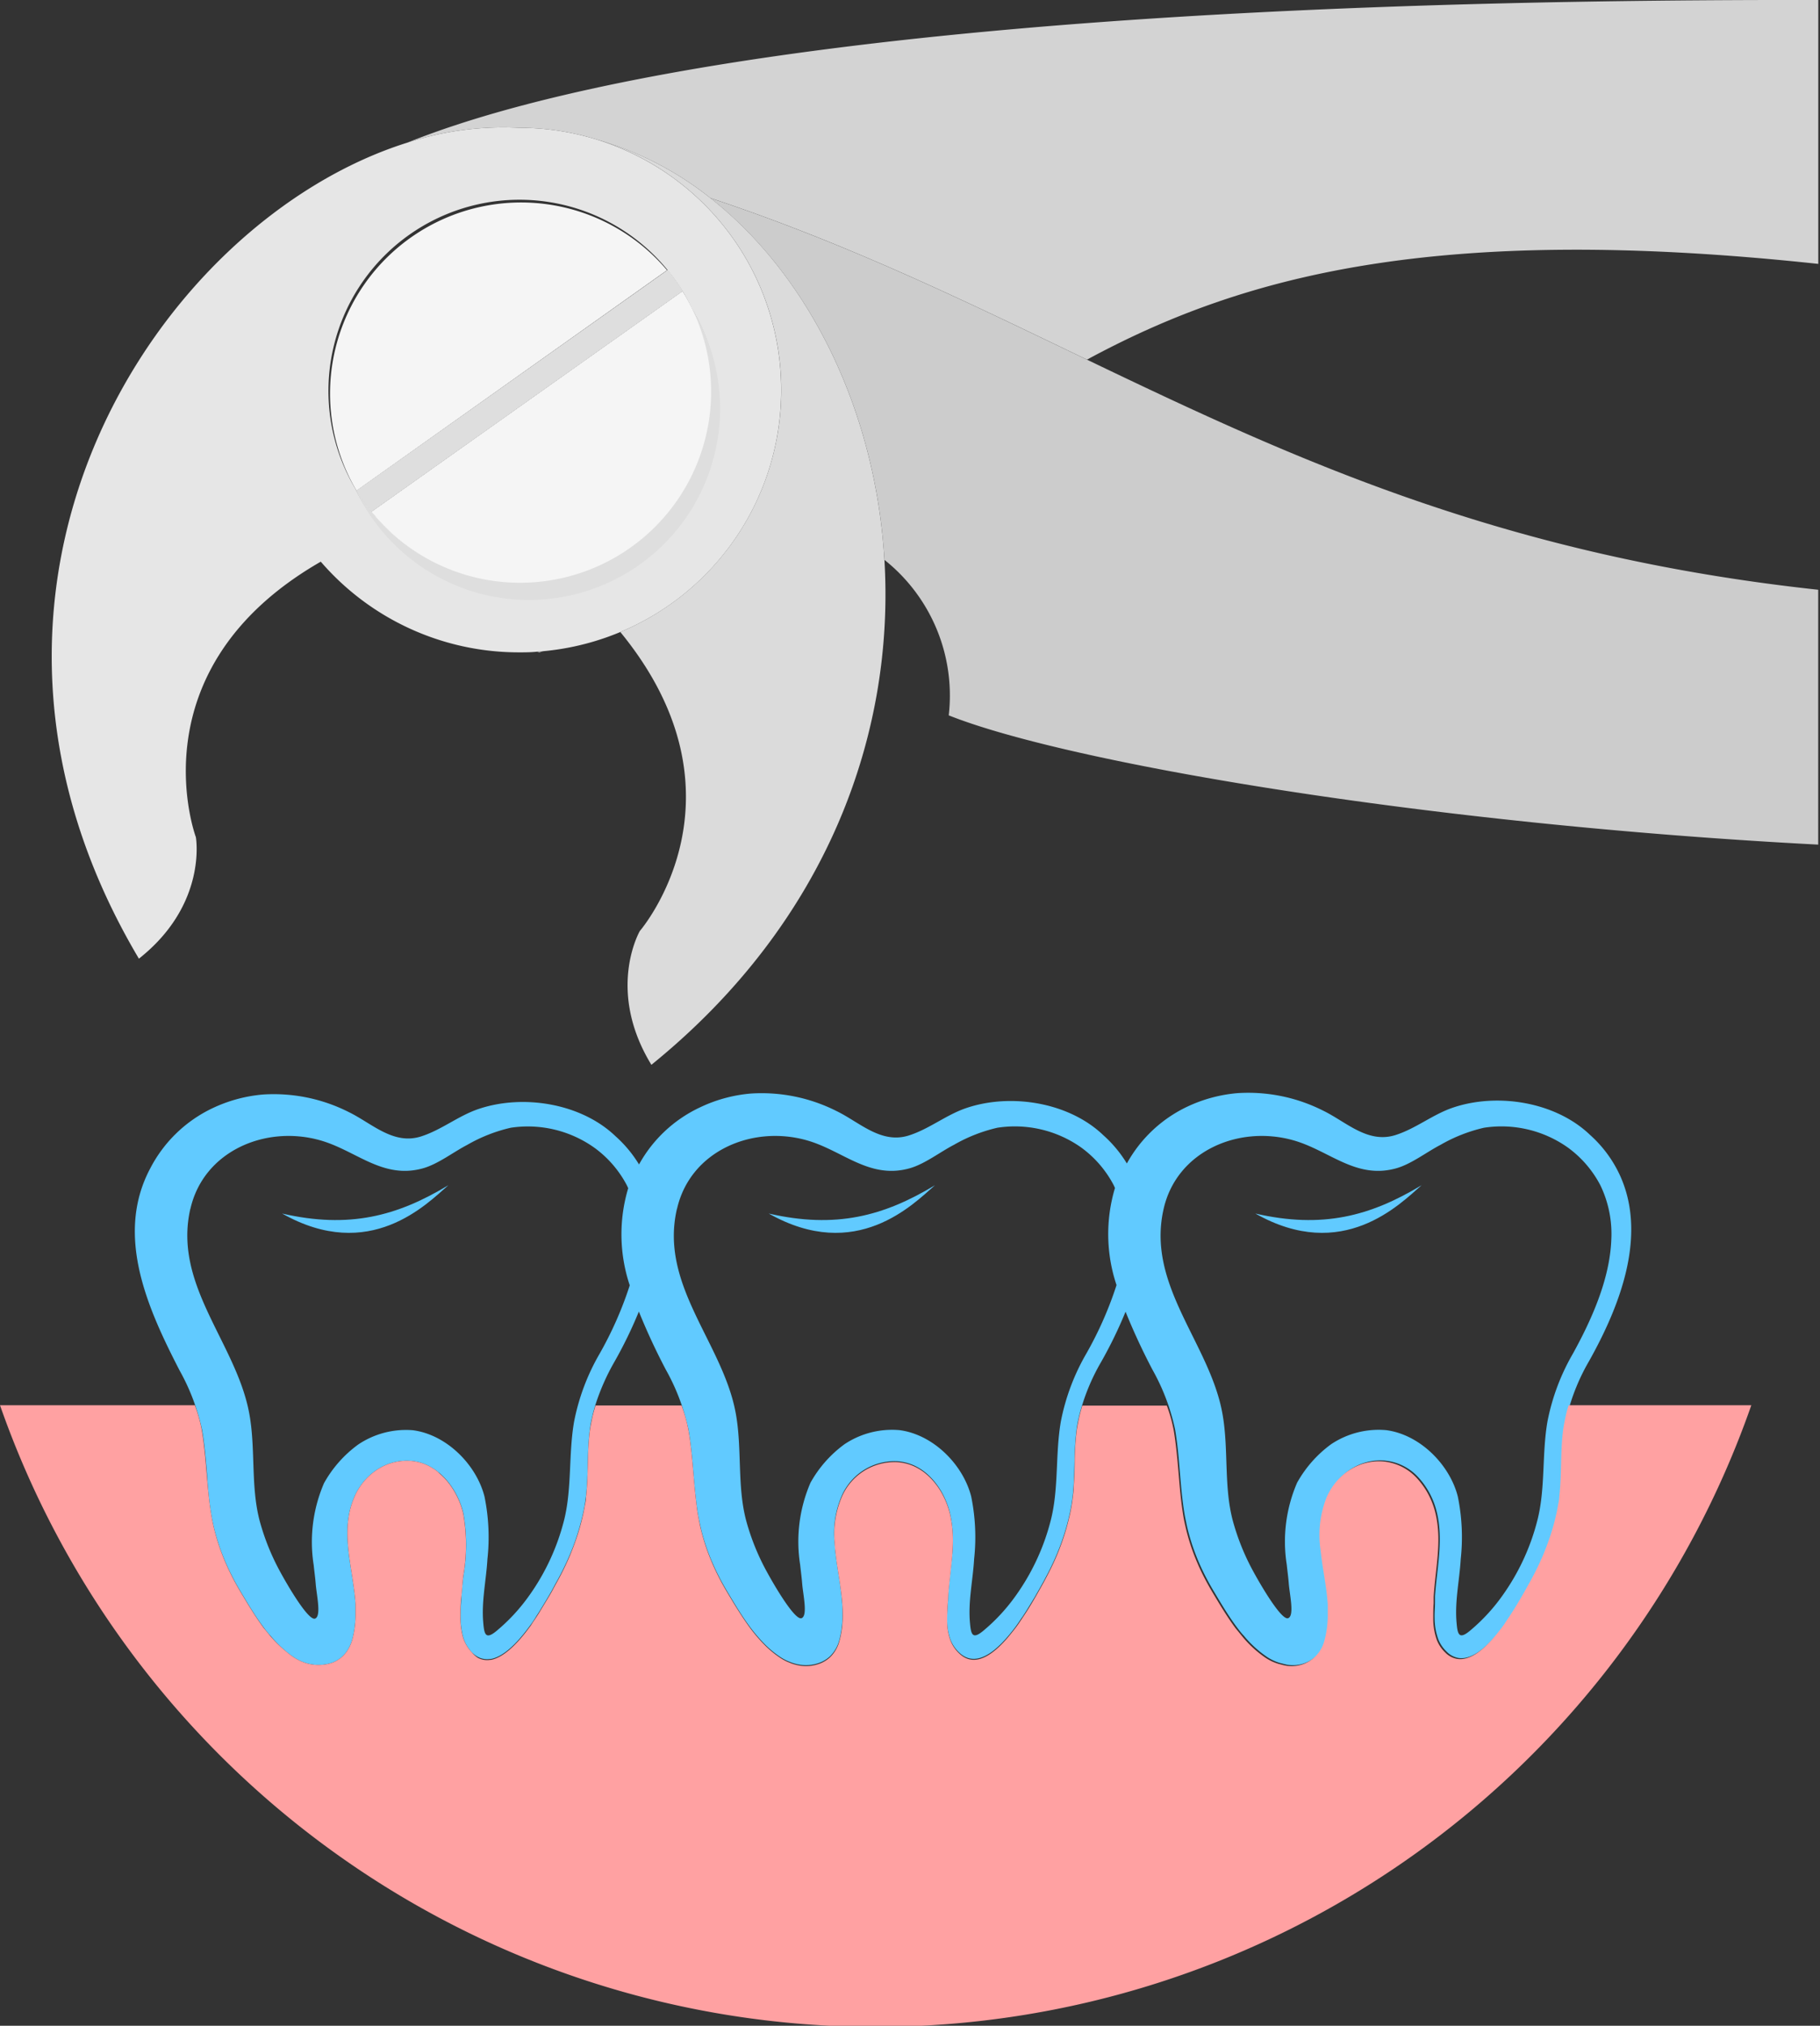 <svg xmlns="http://www.w3.org/2000/svg" viewBox="0 0 223.66 248.86"><rect x="0" y="0" width="223.66" height="248.86" fill="#333333" stroke="none"/><defs><style>.cls-1{isolation:isolate;}.cls-2{fill:none;}.cls-3{fill:#61caff;}.cls-4{fill:#ffa1a2;}.cls-5{fill:#d3d3d3;}.cls-6{fill:#ccc;}.cls-7{fill:#dbdbdb;}.cls-8{fill:#e6e6e6;}.cls-9{fill:#dedede;mix-blend-mode:multiply;}.cls-10{fill:#f5f5f5;}</style></defs><title>dcklamovka</title><g class="cls-1"><g id="icons"><path class="cls-2" d="M70.94,188.6q-0.38,1.18-.86,2.32Q70.56,189.77,70.94,188.6Z"/><path class="cls-2" d="M60.35,203.74l-0.11,0Z"/><path class="cls-2" d="M68.33,194.49l-0.54,1Z"/><path class="cls-2" d="M53.8,180.8a6.37,6.37,0,0,0-1.76-1A6.37,6.37,0,0,1,53.8,180.8Z"/><path class="cls-2" d="M73.18,172.57c-0.14.45-.26,0.9-0.37,1.35C72.92,173.47,73,173,73.18,172.57Z"/><path class="cls-2" d="M98,204.47a5.86,5.86,0,0,1-.73-0.21A5.86,5.86,0,0,0,98,204.47Z"/><path class="cls-2" d="M72.75,174.2c-0.1.47-.19,0.94-0.26,1.42C72.56,175.14,72.65,174.67,72.75,174.2Z"/><path class="cls-2" d="M87.08,190.85a25.84,25.84,0,0,1-.8-2.47A25.84,25.84,0,0,0,87.08,190.85Z"/><path class="cls-2" d="M43,202.38a4,4,0,0,1-.83,1.13A4,4,0,0,0,43,202.38Z"/><path class="cls-2" d="M43.69,197.11c-0.29-4.43-2-8.94-.13-13.19C41.69,188.17,43.4,192.67,43.69,197.11Z"/><path class="cls-2" d="M68.33,194.49l0.14-.25q0.6-1.08,1.12-2.2-0.52,1.12-1.12,2.2Z"/><path class="cls-2" d="M56.94,193.61c-0.1.86-.19,1.72-0.24,2.57s-0.12,1.74-.1,2.66c0-.92,0-1.83.1-2.66S56.85,194.47,56.94,193.61Z"/><path class="cls-2" d="M54.26,181.19a7.92,7.92,0,0,1,.83.89A7.92,7.92,0,0,0,54.26,181.19Z"/><path class="cls-2" d="M71.6,186.22q0.14-.6.25-1.21c0.07-.39.12-0.78,0.17-1.17,0,0.39-.1.78-0.17,1.17S71.69,185.81,71.6,186.22Z"/><path class="cls-2" d="M25.39,180.94c0.14,1.63.27,3.27,0.53,4.87a24.7,24.7,0,0,0,.55,2.56,24.67,24.67,0,0,1-.55-2.56C25.66,184.21,25.53,182.58,25.39,180.94Z"/><path class="cls-2" d="M42,203.59a3.83,3.83,0,0,1-1.18.71A3.83,3.83,0,0,0,42,203.59Z"/><path class="cls-2" d="M101.35,204a3.87,3.87,0,0,1-.48.25A3.86,3.86,0,0,0,101.35,204Z"/><path class="cls-2" d="M27.77,192a30.82,30.82,0,0,0,1.8,3.48c0.86,1.44,1.78,3,2.84,4.41-1.06-1.43-2-3-2.84-4.41A30.85,30.85,0,0,1,27.77,192Z"/><path class="cls-2" d="M33.24,201a15.13,15.13,0,0,0,1.84,1.86A15.13,15.13,0,0,1,33.24,201Z"/><path class="cls-2" d="M123.59,201.34l-0.38.41Z"/><path class="cls-2" d="M113.6,180.8a6.57,6.57,0,0,0-1-.64A6.57,6.57,0,0,1,113.6,180.8Z"/><path class="cls-2" d="M177.62,203a4.24,4.24,0,0,1-1-1.48A4.24,4.24,0,0,0,177.62,203Z"/><path class="cls-2" d="M176.21,198.84c0-.65,0-1.29.05-1.91C176.23,197.55,176.19,198.19,176.21,198.84Z"/><path class="cls-2" d="M163,194.89c0.1,0.74.19,1.48,0.24,2.22C163.24,196.37,163.15,195.63,163,194.89Z"/><path class="cls-2" d="M162.71,192.66c0.11,0.74.23,1.48,0.34,2.22C162.94,194.14,162.82,193.4,162.71,192.66Z"/><path class="cls-2" d="M190.54,188.6q-0.38,1.18-.86,2.32Q190.16,189.77,190.54,188.6Z"/><path class="cls-2" d="M186.93,196.26c-0.33.56-.7,1.19-1.11,1.82C186.23,197.44,186.6,196.82,186.93,196.26Z"/><path class="cls-2" d="M184.49,200l-0.43.55Z"/><path class="cls-2" d="M166.83,180.1a7,7,0,0,0-1.77,1.17A7,7,0,0,1,166.83,180.1Z"/><path class="cls-2" d="M78.5,161.14a53.48,53.48,0,0,1-3,6.17,27.43,27.43,0,0,0-2.33,5.26H83.74a18,18,0,0,1,.85,3.05,26.05,26.05,0,0,0-2.77-7.33A78.18,78.18,0,0,1,78.5,161.14Z"/><path class="cls-2" d="M146.44,189.62c-0.24-.74-0.45-1.5-0.62-2.27C146,188.13,146.2,188.88,146.44,189.62Z"/><path class="cls-2" d="M128.13,194.49l-0.26.47Z"/><path class="cls-2" d="M115.89,183.62a9.42,9.42,0,0,0-.63-1.05A9.42,9.42,0,0,1,115.89,183.62Z"/><path class="cls-2" d="M125.7,198.56c-0.32.48-.66,1-1,1.43C125,199.53,125.38,199,125.7,198.56Z"/><path class="cls-2" d="M132.05,179.21c0,1.13-.05,2.27-0.13,3.4C132,181.47,132,180.34,132.05,179.21Z"/><path class="cls-2" d="M129.38,192c-0.27.57-.55,1.13-0.85,1.69C128.83,193.18,129.11,192.62,129.38,192Z"/><path class="cls-2" d="M131.1,187.41a29.55,29.55,0,0,1-1.22,3.5A29.55,29.55,0,0,0,131.1,187.41Z"/><path class="cls-2" d="M132.55,174.2c-0.1.47-.19,0.94-0.26,1.42C132.36,175.14,132.45,174.67,132.55,174.2Z"/><path class="cls-2" d="M186.93,196.26c0.49-.85.88-1.56,1.13-2q0.6-1.08,1.12-2.2-0.52,1.12-1.12,2.2C187.81,194.69,187.42,195.41,186.93,196.26Z"/><path class="cls-2" d="M191.2,186.22q0.14-.6.25-1.21c0.07-.39.12-0.78,0.17-1.17,0,0.39-.1.78-0.17,1.17S191.29,185.81,191.2,186.22Z"/><path class="cls-2" d="M151.52,186.83a28.69,28.69,0,0,0,2.61,6.42c1,1.86,3.41,5.89,4.2,5.59s0.19-2.87.08-4.24c-0.07-.78-0.17-1.55-0.25-2.33a18.23,18.23,0,0,1,1.27-10.07,14.71,14.71,0,0,1,4.18-4.73,10.52,10.52,0,0,1,6.77-1.73c4.13,0.54,7.78,4.22,8.8,8.15a24.91,24.91,0,0,1,.36,7.68c-0.15,2.62-.75,5.21-0.51,7.84,0.12,1.36.29,2,1.61,1a22.72,22.72,0,0,0,4-4.31,27.59,27.59,0,0,0,4.38-9.53c0.91-3.88.5-7.94,1.17-11.85a26.79,26.79,0,0,1,3.13-8.37c2.24-4.06,4.52-9.06,4.72-13.94a13.73,13.73,0,0,0-1.34-6.75,13.39,13.39,0,0,0-4-4.64,14.11,14.11,0,0,0-10.3-2.43,19.42,19.42,0,0,0-5.36,2.11c-1.7.89-3.61,2.37-5.45,2.88-5,1.37-8.19-2.21-12.63-3.45-6.7-1.88-14.31,1.32-15.93,8.42-2.15,9.43,5.67,16.5,7.26,25.19C151,178,150.4,182.56,151.52,186.83ZM174.7,145.6c-2.65,2.31-9.67,9.55-20.43,3.48C162.5,151,168.4,149.4,174.7,145.6Z"/><path class="cls-2" d="M174.29,181.61h0Z"/><path class="cls-2" d="M91.72,186.83a28.69,28.69,0,0,0,2.61,6.42c1,1.86,3.41,5.89,4.2,5.59s0.19-2.87.08-4.24c-0.07-.78-0.17-1.55-0.25-2.33a18.22,18.22,0,0,1,1.27-10.07,14.7,14.7,0,0,1,4.18-4.73,10.52,10.52,0,0,1,6.77-1.73c4.13,0.54,7.78,4.22,8.8,8.15a24.91,24.91,0,0,1,.36,7.68c-0.15,2.62-.75,5.21-0.51,7.84,0.12,1.36.29,2,1.61,1a22.73,22.73,0,0,0,4-4.31,27.59,27.59,0,0,0,4.38-9.53c0.91-3.88.5-7.94,1.17-11.85a26.78,26.78,0,0,1,3.13-8.37,44.93,44.93,0,0,0,3.72-8.43,19.74,19.74,0,0,1-.19-11.93c-0.05-.11-0.1-0.22-0.15-0.33a13.4,13.4,0,0,0-4-4.64,14.11,14.11,0,0,0-10.3-2.43,19.42,19.42,0,0,0-5.36,2.11c-1.7.89-3.61,2.37-5.45,2.88-5,1.37-8.19-2.21-12.63-3.45-6.7-1.88-14.31,1.32-15.93,8.42-2.15,9.43,5.67,16.5,7.26,25.19C91.24,178,90.6,182.56,91.72,186.83ZM114.9,145.6c-2.65,2.31-9.67,9.55-20.43,3.48C102.7,151,108.6,149.4,114.9,145.6Z"/><path class="cls-2" d="M147.92,193.23q0.58,1.17,1.26,2.3c0.86,1.44,1.78,3,2.84,4.41-1.06-1.43-2-3-2.84-4.41Q148.49,194.39,147.92,193.23Z"/><path class="cls-2" d="M85.48,183.91c0.07,0.64.14,1.28,0.24,1.9,0.05,0.34.12,0.67,0.19,1-0.07-.33-0.13-0.66-0.19-1C85.62,185.19,85.55,184.55,85.48,183.91Z"/><path class="cls-2" d="M31.92,186.83a28.68,28.68,0,0,0,2.61,6.42c1,1.86,3.41,5.89,4.2,5.59s0.19-2.87.08-4.24c-0.07-.78-0.17-1.55-0.25-2.33a18.22,18.22,0,0,1,1.27-10.07A14.7,14.7,0,0,1,44,177.47a10.52,10.52,0,0,1,6.77-1.73c4.13,0.54,7.78,4.22,8.8,8.15a24.91,24.91,0,0,1,.36,7.68c-0.15,2.62-.75,5.21-0.51,7.84,0.12,1.36.29,2,1.61,1a22.73,22.73,0,0,0,4-4.31,27.59,27.59,0,0,0,4.38-9.53c0.91-3.88.5-7.94,1.17-11.85a26.78,26.78,0,0,1,3.13-8.37,44.93,44.93,0,0,0,3.72-8.43,19.74,19.74,0,0,1-.19-11.93c-0.05-.11-0.1-0.22-0.15-0.33a13.39,13.39,0,0,0-4-4.64,14.11,14.11,0,0,0-10.3-2.43,19.42,19.42,0,0,0-5.36,2.11c-1.7.89-3.61,2.37-5.45,2.88-5,1.37-8.19-2.21-12.63-3.45-6.7-1.88-14.31,1.32-15.93,8.42-2.15,9.43,5.67,16.5,7.26,25.19C31.44,178,30.8,182.56,31.92,186.83ZM55.1,145.6c-2.65,2.31-9.67,9.55-20.43,3.48C42.9,151,48.8,149.4,55.1,145.6Z"/><path class="cls-2" d="M191.61,183.84c0.32-2.73.12-5.49,0.48-8.22,0.06-.48.15-1,0.26-1.43-0.1.47-.19,0.95-0.26,1.43C191.73,178.35,191.93,181.12,191.61,183.84Z"/><path class="cls-2" d="M103.11,201.5a4.28,4.28,0,0,1-1.17,2,4.28,4.28,0,0,0,1.17-2c1-3.62-.12-7.37-0.5-11.06C103,194.13,104.13,197.88,103.11,201.5Z"/><path class="cls-2" d="M117.08,189.75c0,0.9-.11,1.8-0.21,2.7C117,191.55,117.05,190.65,117.08,189.75Z"/><path class="cls-2" d="M114.06,181.19a7.92,7.92,0,0,1,.83.89A7.91,7.91,0,0,0,114.06,181.19Z"/><path class="cls-2" d="M141.62,168.29a78.18,78.18,0,0,1-3.32-7.15,53.5,53.5,0,0,1-3,6.17,25.43,25.43,0,0,0-2.7,6.62c0.11-.46.23-0.91,0.37-1.36h10.55a18,18,0,0,1,.85,3.05c0.14,0.83.25,1.67,0.34,2.52-0.09-.85-0.2-1.69-0.34-2.52A26.05,26.05,0,0,0,141.62,168.29Z"/><path class="cls-2" d="M93.92,202a12.27,12.27,0,0,0,2,1.65,6,6,0,0,0,.82.45,6,6,0,0,1-.82-0.45A12.26,12.26,0,0,1,93.92,202Z"/><path class="cls-2" d="M87.57,192a30.8,30.8,0,0,0,1.8,3.48c0.86,1.44,1.78,3,2.84,4.41-1.06-1.43-2-3-2.84-4.41A30.81,30.81,0,0,1,87.57,192Z"/><path class="cls-2" d="M131.4,186.22q0.14-.6.25-1.21c0.07-.39.12-0.78,0.17-1.17,0,0.39-.1.78-0.17,1.17S131.49,185.81,131.4,186.22Z"/><path class="cls-2" d="M116.42,197.88a13.61,13.61,0,0,0,0,1.87A13.61,13.61,0,0,1,116.42,197.88Z"/><path class="cls-3" d="M55.1,145.6c-6.29,3.8-12.2,5.37-20.43,3.48C45.43,155.16,52.45,147.91,55.1,145.6Z"/><path class="cls-3" d="M25.92,185.82a24.67,24.67,0,0,0,.55,2.56,26.33,26.33,0,0,0,1.3,3.67,30.85,30.85,0,0,0,1.8,3.48c0.86,1.44,1.78,3,2.84,4.41,0.27,0.36.54,0.71,0.82,1a15.13,15.13,0,0,0,1.84,1.86,11.17,11.17,0,0,0,1,.77q0.24,0.16.49,0.29a5.3,5.3,0,0,0,4.27.4,3.83,3.83,0,0,0,1.18-.71l0.09-.08a4,4,0,0,0,.83-1.13,4.8,4.8,0,0,0,.35-0.88,12,12,0,0,0,.41-3.29c0-.37,0-0.74,0-1.11-0.29-4.43-2-8.94-.13-13.19a7.58,7.58,0,0,1,2.74-3.3,6.66,6.66,0,0,1,4.1-1.11,6,6,0,0,1,1.64.34,6.37,6.37,0,0,1,1.76,1q0.24,0.18.46,0.39a7.92,7.92,0,0,1,.83.89,9.8,9.8,0,0,1,1.85,3.83,22.21,22.21,0,0,1,0,7.71c-0.1.86-.19,1.72-0.24,2.57s-0.12,1.74-.1,2.66a9.2,9.2,0,0,0,.2,1.8A4.61,4.61,0,0,0,58,203a3.13,3.13,0,0,0,.73.55,2.36,2.36,0,0,0,.76.25,2.45,2.45,0,0,0,.74,0l0.11,0c1.54-.29,3.15-1.9,4.54-3.75l0.35-.47c0.23-.32.45-0.64,0.66-1l0.31-.48c0.62-1,1.15-1.88,1.57-2.62l0.54-1,0.14-.25q0.6-1.08,1.12-2.2,0.26-.56.5-1.13,0.48-1.14.86-2.32t0.66-2.38q0.14-.6.25-1.21c0.07-.39.12-0.78,0.17-1.17,0.32-2.73.12-5.49,0.48-8.22h0c0.06-.48.15-1,0.26-1.42l0.06-.28c0.11-.46.23-0.91,0.37-1.35h0a27.43,27.43,0,0,1,2.33-5.26,53.48,53.48,0,0,0,3-6.17,78.18,78.18,0,0,0,3.32,7.15,26.05,26.05,0,0,1,2.77,7.33c0.47,2.69.58,5.52,0.89,8.3,0.07,0.64.14,1.28,0.24,1.9,0.05,0.34.12,0.67,0.19,1,0.11,0.53.22,1.05,0.36,1.57a25.84,25.84,0,0,0,.8,2.47q0.23,0.61.49,1.2a30.81,30.81,0,0,0,1.8,3.48c0.86,1.44,1.78,3,2.84,4.41a19.21,19.21,0,0,0,1.71,2,12.26,12.26,0,0,0,2,1.65,6,6,0,0,0,.82.45l0.52,0.21a5.86,5.86,0,0,0,.73.21,4.78,4.78,0,0,0,2.91-.26,3.87,3.87,0,0,0,.48-0.25,3.73,3.73,0,0,0,.59-0.44,4.28,4.28,0,0,0,1.17-2c1-3.62-.12-7.37-0.5-11.06,0-.37-0.07-0.74-0.09-1.1a11.59,11.59,0,0,1,.83-5.43,7.07,7.07,0,0,1,6.84-4.4,6,6,0,0,1,1.83.4q0.28,0.11.55,0.25a6.57,6.57,0,0,1,1,.64q0.24,0.18.46,0.39a7.91,7.91,0,0,1,.83.89q0.19,0.24.37,0.49a9.42,9.42,0,0,1,.63,1.05,10.14,10.14,0,0,1,.85,2.28,14.43,14.43,0,0,1,.34,3.85c0,0.9-.11,1.8-0.21,2.7-0.13,1.24-.29,2.49-0.36,3.73,0,0.54-.07,1.11-0.09,1.7a13.61,13.61,0,0,0,0,1.87,6.64,6.64,0,0,0,.4,1.73,4.24,4.24,0,0,0,1,1.48c1.66,1.64,3.61.64,5.39-1.21l0.38-.41c0.38-.42.74-0.87,1.1-1.34s0.69-1,1-1.43c0.53-.8,1-1.6,1.43-2.3,0.28-.49.53-0.93,0.74-1.3l0.26-.47,0.14-.25,0.27-.51c0.3-.56.58-1.12,0.85-1.69q0.26-.56.5-1.13a29.55,29.55,0,0,0,1.22-3.5q0.16-.6.3-1.2t0.25-1.21c0.07-.39.12-0.78,0.17-1.17s0.08-.82.11-1.24c0.08-1.13.09-2.26,0.13-3.4a34.91,34.91,0,0,1,.24-3.58h0c0.06-.48.15-0.95,0.26-1.42l0.06-.27a25.43,25.43,0,0,1,2.7-6.62,53.5,53.5,0,0,0,3-6.17,78.18,78.18,0,0,0,3.32,7.15,26.05,26.05,0,0,1,2.77,7.33c0.14,0.83.25,1.67,0.34,2.52,0.27,2.54.38,5.16,0.79,7.68,0.08,0.52.19,1,.3,1.54,0.17,0.77.38,1.52,0.62,2.27a27.49,27.49,0,0,0,1.47,3.6q0.58,1.17,1.26,2.3c0.86,1.44,1.78,3,2.84,4.41,0.27,0.36.54,0.71,0.82,1a13.56,13.56,0,0,0,2.87,2.62,6,6,0,0,0,1.53.72l0.54,0.14a4.15,4.15,0,0,0,5.14-3,12,12,0,0,0,.41-3.29c0-.37,0-0.74,0-1.11,0-.74-0.14-1.48-0.24-2.22s-0.22-1.48-.34-2.22-0.22-1.48-.3-2.22a12.58,12.58,0,0,1,.74-6.53,7.84,7.84,0,0,1,1.15-1.87,7.48,7.48,0,0,1,.75-0.78,7,7,0,0,1,1.77-1.17,6.62,6.62,0,0,1,3.17-.59,6.37,6.37,0,0,1,4.29,2.1h0a9.62,9.62,0,0,1,2.25,4.29c0.82,3.41,0,6.86-.23,10.28l0,0.75c0,0.62-.07,1.26-0.05,1.91a7.74,7.74,0,0,0,.46,2.65,4.24,4.24,0,0,0,1,1.48,2.68,2.68,0,0,0,1.48.8c1.64,0.25,3.41-1.28,5-3.22l0.43-.55,0.35-.47c0.23-.32.45-0.64,0.66-1l0.31-.48c0.41-.64.79-1.26,1.11-1.82,0.49-.85.88-1.56,1.13-2q0.6-1.08,1.12-2.2,0.26-.56.5-1.13,0.48-1.14.86-2.32t0.66-2.38q0.14-.6.25-1.21c0.07-.39.12-0.78,0.17-1.17,0.32-2.73.12-5.49,0.48-8.22,0.06-.48.15-1,0.26-1.43l0.06-.27a25.44,25.44,0,0,1,2.7-6.62c3.71-6.63,7.18-15.33,3.8-22.77a15.15,15.15,0,0,0-3.69-5c-4.24-4.07-11.4-5.21-16.88-3.34-2.46.84-4.51,2.55-7,3.35-3.44,1.11-6.08-1.62-8.94-3a20.41,20.41,0,0,0-10.52-2.14,18,18,0,0,0-6.11,1.64,16.58,16.58,0,0,0-7.47,7,15.26,15.26,0,0,0-2.88-3.46c-4.24-4.07-11.4-5.21-16.88-3.34-2.46.84-4.51,2.55-7,3.35-3.44,1.11-6.08-1.62-8.94-3a20.41,20.41,0,0,0-10.52-2.14A18,18,0,0,0,86,136.05a16.58,16.58,0,0,0-7.47,7,15.26,15.26,0,0,0-2.88-3.46c-4.24-4.07-11.4-5.21-16.88-3.34-2.46.84-4.51,2.55-7,3.35-3.44,1.11-6.08-1.62-8.94-3a20.41,20.41,0,0,0-10.52-2.14,18,18,0,0,0-6.11,1.64,16.65,16.65,0,0,0-7.73,7.42c-4.41,8.27-.27,17.32,3.59,24.82a26.05,26.05,0,0,1,2.77,7.33c0.3,1.74.45,3.53,0.6,5.33C25.53,182.58,25.66,184.21,25.92,185.82ZM143,148.5c1.62-7.1,9.23-10.31,15.93-8.42,4.44,1.25,7.67,4.82,12.63,3.45,1.85-.51,3.75-2,5.45-2.88a19.42,19.42,0,0,1,5.36-2.11,14.11,14.11,0,0,1,10.3,2.43,13.39,13.39,0,0,1,4,4.64,13.73,13.73,0,0,1,1.34,6.75c-0.2,4.88-2.48,9.88-4.72,13.94a26.79,26.79,0,0,0-3.13,8.37c-0.67,3.92-.25,8-1.17,11.85a27.59,27.59,0,0,1-4.38,9.53,22.72,22.72,0,0,1-4,4.31c-1.32,1.09-1.49.4-1.61-1-0.24-2.63.36-5.22,0.51-7.84a24.91,24.91,0,0,0-.36-7.68c-1-3.93-4.67-7.61-8.8-8.15a10.52,10.52,0,0,0-6.77,1.73,14.71,14.71,0,0,0-4.18,4.73,18.23,18.23,0,0,0-1.27,10.07c0.08,0.78.19,1.55,0.25,2.33,0.11,1.37.71,3.95-.08,4.24s-3.18-3.73-4.2-5.59a28.69,28.69,0,0,1-2.61-6.42c-1.12-4.27-.48-8.8-1.27-13.14C148.66,165,140.84,157.92,143,148.5Zm-59.8,0c1.62-7.1,9.23-10.31,15.93-8.42,4.44,1.25,7.67,4.82,12.63,3.45,1.85-.51,3.75-2,5.45-2.88a19.42,19.42,0,0,1,5.36-2.11,14.11,14.11,0,0,1,10.3,2.43,13.4,13.4,0,0,1,4,4.64c0.05,0.11.1,0.22,0.15,0.33a19.74,19.74,0,0,0,.19,11.93,44.93,44.93,0,0,1-3.72,8.43,26.78,26.78,0,0,0-3.13,8.37c-0.67,3.92-.25,8-1.17,11.85a27.59,27.59,0,0,1-4.38,9.53,22.73,22.73,0,0,1-4,4.31c-1.32,1.09-1.49.4-1.61-1-0.24-2.63.36-5.22,0.51-7.84a24.91,24.91,0,0,0-.36-7.68c-1-3.93-4.67-7.61-8.8-8.15a10.52,10.52,0,0,0-6.77,1.73,14.7,14.7,0,0,0-4.18,4.73,18.22,18.22,0,0,0-1.27,10.07c0.08,0.78.19,1.55,0.25,2.33,0.11,1.37.71,3.95-.08,4.24s-3.18-3.73-4.2-5.59a28.69,28.69,0,0,1-2.61-6.42c-1.12-4.27-.48-8.8-1.27-13.14C88.86,165,81,157.92,83.19,148.5Zm-59.8,0c1.62-7.1,9.23-10.31,15.93-8.42,4.44,1.25,7.67,4.82,12.63,3.45,1.85-.51,3.75-2,5.45-2.88a19.42,19.42,0,0,1,5.36-2.11A14.11,14.11,0,0,1,73.05,141a13.39,13.39,0,0,1,4,4.64c0.05,0.11.1,0.22,0.15,0.33a19.74,19.74,0,0,0,.19,11.93,44.93,44.93,0,0,1-3.72,8.43,26.78,26.78,0,0,0-3.13,8.37c-0.67,3.92-.26,8-1.17,11.85A27.59,27.59,0,0,1,65,196.06a22.73,22.73,0,0,1-4,4.31c-1.32,1.09-1.49.4-1.61-1-0.24-2.63.36-5.22,0.51-7.84a24.91,24.91,0,0,0-.36-7.68c-1-3.93-4.67-7.61-8.8-8.15A10.52,10.52,0,0,0,44,177.47a14.7,14.7,0,0,0-4.18,4.73,18.22,18.22,0,0,0-1.27,10.07c0.08,0.78.19,1.55,0.25,2.33,0.11,1.37.71,3.95-.08,4.24s-3.18-3.73-4.2-5.59a28.68,28.68,0,0,1-2.61-6.42c-1.12-4.27-.48-8.8-1.27-13.14C29.06,165,21.24,157.92,23.39,148.5Z"/><path class="cls-3" d="M114.9,145.6c-6.29,3.8-12.2,5.37-20.43,3.48C105.23,155.16,112.25,147.91,114.9,145.6Z"/><path class="cls-3" d="M174.7,145.6c-6.29,3.8-12.2,5.37-20.43,3.48C165,155.16,172.05,147.91,174.7,145.6Z"/><path class="cls-4" d="M192.42,173.92l-0.06.27c-0.1.47-.19,0.95-0.26,1.43-0.36,2.72-.16,5.49-0.48,8.22,0,0.39-.1.78-0.17,1.17s-0.15.81-.25,1.21q-0.27,1.2-.66,2.38t-0.86,2.32q-0.24.57-.5,1.13-0.52,1.12-1.12,2.2c-0.25.45-.64,1.16-1.13,2-0.33.56-.7,1.19-1.11,1.82l-0.31.48c-0.21.32-.44,0.64-0.66,1l-0.35.47-0.43.55c-1.55,1.94-3.32,3.48-5,3.22a2.68,2.68,0,0,1-1.48-.8,4.24,4.24,0,0,1-1-1.48,7.74,7.74,0,0,1-.46-2.65c0-.65,0-1.29.05-1.91l0-.75c0.2-3.42,1.05-6.87.23-10.28a9.62,9.62,0,0,0-2.25-4.29h0a6.37,6.37,0,0,0-4.29-2.1,6.62,6.62,0,0,0-3.17.59,7,7,0,0,0-1.77,1.17,7.48,7.48,0,0,0-.75.78,7.84,7.84,0,0,0-1.15,1.87,12.58,12.58,0,0,0-.74,6.53c0.08,0.74.18,1.48,0.3,2.22s0.23,1.48.34,2.22,0.19,1.48.24,2.22c0,0.37,0,.74,0,1.11a12,12,0,0,1-.41,3.29,4.15,4.15,0,0,1-5.14,3l-0.54-.14a6,6,0,0,1-1.53-.72,13.56,13.56,0,0,1-2.87-2.62c-0.28-.34-0.56-0.69-0.82-1-1.06-1.43-2-3-2.84-4.41q-0.68-1.13-1.26-2.3a27.49,27.49,0,0,1-1.47-3.6c-0.24-.74-0.45-1.5-0.62-2.27-0.12-.51-0.22-1-0.3-1.54-0.4-2.53-.51-5.14-0.79-7.68-0.09-.85-0.2-1.69-0.34-2.52a18,18,0,0,0-.85-3.05H133c-0.14.45-.26,0.9-0.37,1.36l-0.06.27c-0.1.47-.19,0.94-0.26,1.42h0a34.91,34.91,0,0,0-.24,3.58c0,1.13-.05,2.27-0.13,3.4,0,0.41-.06.83-0.11,1.24s-0.1.78-.17,1.17-0.15.81-.25,1.21-0.19.8-.3,1.2a29.55,29.55,0,0,1-1.22,3.5q-0.24.57-.5,1.13c-0.27.57-.55,1.13-0.85,1.69l-0.27.51-0.14.25-0.26.47c-0.21.37-.45,0.81-0.74,1.3-0.41.71-.89,1.5-1.43,2.3-0.32.48-.66,1-1,1.43s-0.72.92-1.1,1.34l-0.38.41c-1.78,1.85-3.74,2.86-5.39,1.21a4.24,4.24,0,0,1-1-1.48,6.64,6.64,0,0,1-.4-1.73,13.61,13.61,0,0,1,0-1.87c0-.59.06-1.16,0.09-1.7,0.07-1.24.23-2.49,0.36-3.73,0.1-.9.18-1.8,0.21-2.7a14.43,14.43,0,0,0-.34-3.85,10.14,10.14,0,0,0-.85-2.28,9.42,9.42,0,0,0-.63-1.05q-0.18-.25-0.37-0.49a7.92,7.92,0,0,0-.83-0.89q-0.22-.2-0.46-0.39a6.57,6.57,0,0,0-1-.64q-0.27-.14-0.55-0.25a6,6,0,0,0-1.83-.4,7.07,7.07,0,0,0-6.84,4.4,11.59,11.59,0,0,0-.83,5.43c0,0.37.05,0.74,0.09,1.1,0.38,3.69,1.51,7.44.5,11.06a4.28,4.28,0,0,1-1.17,2,3.73,3.73,0,0,1-.59.44,3.86,3.86,0,0,1-.48.25,4.78,4.78,0,0,1-2.91.26,5.86,5.86,0,0,1-.73-0.21l-0.52-.21a6,6,0,0,1-.82-0.45,12.27,12.27,0,0,1-2-1.65,19.21,19.21,0,0,1-1.71-2c-1.06-1.43-2-3-2.84-4.41a30.8,30.8,0,0,1-1.8-3.48q-0.26-.59-0.49-1.2a25.84,25.84,0,0,1-.8-2.47c-0.14-.52-0.26-1-0.36-1.57-0.07-.33-0.13-0.66-0.19-1-0.1-.63-0.17-1.27-0.24-1.9-0.31-2.78-.42-5.6-0.89-8.3a18,18,0,0,0-.85-3.05H73.18c-0.14.45-.26,0.9-0.37,1.35l-0.06.28c-0.1.47-.19,0.94-0.26,1.42h0c-0.36,2.72-.16,5.49-0.48,8.22,0,0.39-.1.78-0.17,1.17s-0.15.81-.25,1.21q-0.27,1.2-.66,2.38t-0.86,2.32q-0.24.57-.5,1.13-0.52,1.12-1.12,2.2l-0.14.25-0.54,1c-0.42.74-1,1.67-1.57,2.62l-0.31.48c-0.21.32-.44,0.64-0.66,1l-0.35.47c-1.39,1.85-3,3.45-4.54,3.75l-0.11,0a2.45,2.45,0,0,1-.74,0,2.36,2.36,0,0,1-.76-0.25A3.13,3.13,0,0,1,58,203a4.61,4.61,0,0,1-1.21-2.32,9.2,9.2,0,0,1-.2-1.8c0-.92,0-1.83.1-2.66s0.14-1.71.24-2.57a22.21,22.21,0,0,0,0-7.71,9.8,9.8,0,0,0-1.85-3.83,7.92,7.92,0,0,0-.83-0.89Q54,181,53.8,180.8a6.37,6.37,0,0,0-1.76-1,6,6,0,0,0-1.64-.34,6.66,6.66,0,0,0-4.1,1.11,7.58,7.58,0,0,0-2.74,3.3c-1.87,4.26-.16,8.76.13,13.19,0,0.37,0,.74,0,1.11a12,12,0,0,1-.41,3.29,4.8,4.8,0,0,1-.35.88,4,4,0,0,1-.83,1.13l-0.09.08a3.83,3.83,0,0,1-1.18.71,5.3,5.3,0,0,1-4.27-.4q-0.25-.13-0.49-0.29a11.17,11.17,0,0,1-1-.77A15.13,15.13,0,0,1,33.24,201c-0.28-.34-0.56-0.69-0.82-1-1.06-1.43-2-3-2.84-4.41a30.82,30.82,0,0,1-1.8-3.48,26.33,26.33,0,0,1-1.3-3.67,24.7,24.7,0,0,1-.55-2.56c-0.26-1.6-.39-3.24-0.53-4.87-0.15-1.8-.3-3.59-0.6-5.33a18,18,0,0,0-.85-3.05H0a114,114,0,0,0,215.22,0H192.78C192.64,173,192.52,173.47,192.42,173.92Z"/><path class="cls-5" d="M223.45,32.42V0C113.46-.18,68.27,10.19,50.07,17.52A38.11,38.11,0,0,1,63.79,15.7a32.21,32.21,0,0,1,9.64,1.47h0A39.92,39.92,0,0,1,87.3,24.33c16.93,5.62,31.5,12.75,46.28,19.85C152.51,33.94,176.34,27.36,223.45,32.42Z"/><path class="cls-5" d="M66.29,80.14L66.74,80,66,80.06Z"/><path class="cls-6" d="M108.69,68.78a21.28,21.28,0,0,1,7.9,19.1c14.52,5.79,58.46,13.35,106.85,15.88V72.45c-38.95-4.21-64.7-16.19-89.87-28.27-14.78-7.1-29.35-14.23-46.28-19.85C99.45,33.88,107.6,50.44,108.69,68.78Z"/><path class="cls-7" d="M87.3,24.33a39.92,39.92,0,0,0-13.87-7.17h0a32.23,32.23,0,0,1,2.8,60.48c16.62,20.26,2.4,36.73,2.4,36.73s-4.2,7.24,1.42,16.44c21.89-17.74,29.89-41,28.64-62C107.6,50.44,99.45,33.88,87.3,24.33Z"/><path class="cls-8" d="M96,47.92A32.19,32.19,0,0,0,63.79,15.7a38.11,38.11,0,0,0-13.72,1.82c-30.6,9.59-60.2,54.46-33,100.25,8.47-6.69,7-14.93,7-14.93S16.37,82.24,39.42,69h0A32.14,32.14,0,0,0,63.79,80.14c0.73,0,1.46,0,2.18-.08L66.74,80A32.18,32.18,0,0,0,96,47.92ZM88.37,50A23.49,23.49,0,0,1,43.65,60,23.48,23.48,0,0,1,82.92,34.33l0.15,0.21c0.28,0.4.55,0.8,0.8,1.21h0A23.43,23.43,0,0,1,85.07,38,23.37,23.37,0,0,1,88.37,50Z"/><path class="cls-8" d="M87.32,48A23.48,23.48,0,0,1,44.77,61.7l-0.15-.21c-0.28-.4-0.55-0.8-0.8-1.21h0L43.65,60A23.49,23.49,0,1,0,85.07,38,23.39,23.39,0,0,1,87.32,48Z"/><path class="cls-9" d="M87.32,48A23.48,23.48,0,0,1,44.77,61.7l-0.15-.21c-0.28-.4-0.55-0.8-0.8-1.21h0L43.65,60A23.49,23.49,0,1,0,85.07,38,23.39,23.39,0,0,1,87.32,48Z"/><path class="cls-10" d="M83.07,34.54c0.28,0.4.55,0.8,0.8,1.21C83.62,35.34,83.35,34.94,83.07,34.54Z"/><path class="cls-10" d="M82,33.18c0.3,0.37.59,0.76,0.87,1.15A23.48,23.48,0,0,0,43.65,60l0.17,0.28Z"/><path class="cls-10" d="M44.62,61.49c-0.28-.4-0.55-0.8-0.8-1.21C44.07,60.7,44.34,61.1,44.62,61.49Z"/><path class="cls-10" d="M45.65,62.86c-0.31-.37-0.6-0.76-0.88-1.15A23.48,23.48,0,0,0,83.88,35.76Z"/><path class="cls-8" d="M82.92,34.33l0.15,0.21Z"/><path class="cls-9" d="M82.92,34.33l0.15,0.21Z"/><polygon class="cls-8" points="83.88 35.76 83.87 35.75 83.88 35.76 83.88 35.76"/><polygon class="cls-9" points="83.88 35.76 83.87 35.75 83.88 35.76 83.88 35.76"/><path class="cls-8" d="M44.77,61.7l-0.15-.21Z"/><path class="cls-9" d="M44.77,61.7l-0.15-.21Z"/><path class="cls-9" d="M44.77,61.7l-0.15-.21Z"/><polygon class="cls-8" points="43.82 60.28 43.82 60.28 43.82 60.28 43.82 60.28"/><polygon class="cls-9" points="43.82 60.28 43.82 60.28 43.82 60.28 43.82 60.28"/><polygon class="cls-9" points="43.82 60.28 43.82 60.28 43.82 60.28 43.82 60.28"/><path class="cls-10" d="M43.82,60.28h0c0.25,0.41.52,0.81,0.8,1.21l0.15,0.21c0.28,0.39.57,0.78,0.88,1.15l38.23-27.1h0c-0.25-.41-0.52-0.82-0.8-1.21l-0.15-.21c-0.28-.39-0.57-0.78-0.87-1.15Z"/><path class="cls-9" d="M43.82,60.28h0c0.25,0.41.52,0.81,0.8,1.21l0.15,0.21c0.28,0.39.57,0.78,0.88,1.15l38.23-27.1h0c-0.25-.41-0.52-0.82-0.8-1.21l-0.15-.21c-0.28-.39-0.57-0.78-0.87-1.15Z"/></g></g></svg>